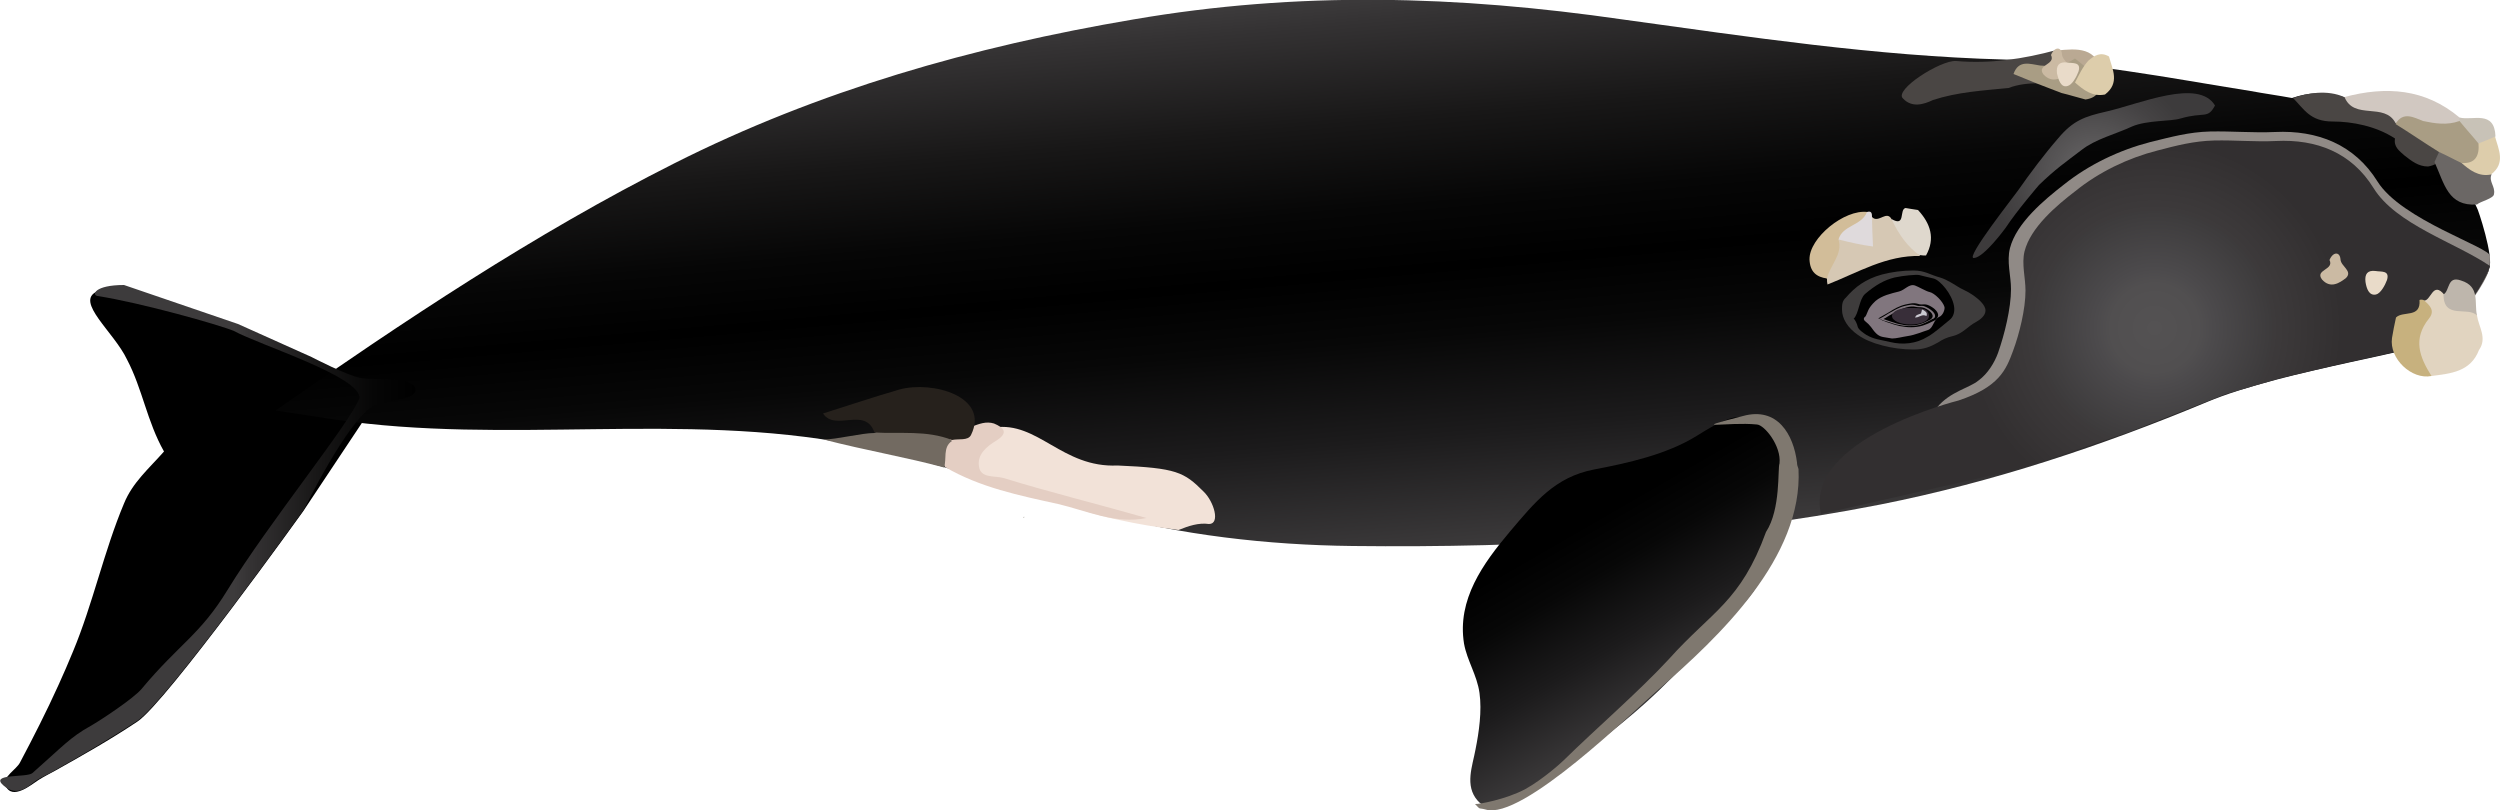 
        <svg xmlns:rdf="http://www.w3.org/1999/02/22-rdf-syntax-ns#" xmlns="http://www.w3.org/2000/svg" xmlns:cc="http://creativecommons.org/ns#" xmlns:xlink="http://www.w3.org/1999/xlink" xmlns:dc="http://purl.org/dc/elements/1.1/" x="0px" y="0px" width="500" height="162" viewBox="0 0 500 162" xml:space="preserve">
            <title>Eubalaena glacialis (Right Whale)</title>
            <desc xmlns:ian_image_library="https://ian.umces.edu/media-library/">
                <ian_image_library:title>Eubalaena glacialis (Right Whale)</ian_image_library:title>
                <ian_image_library:descr>Side view illustration of an adult Right Whale</ian_image_library:descr>
                <ian_image_library:scene>
                    <ian_image_library:contains>whale, right whale, adult, ocean, mammal, chordata, synapsida, mammalia, artiodactyla, balaenidae, North Atlantic</ian_image_library:contains>
                    <ian_image_library:when>2017-01-15</ian_image_library:when>
                </ian_image_library:scene>
            </desc>
            
<g id="ian_symbols_2047bb58805c4bf4a51dd99589ff9930">
	<path fill="#9C988D" d="M204.6,103.5c0.1,0,0.1,0,0.2,0l0,0l0.1-0.1C204.8,103.3,204.7,103.4,204.6,103.5
		C204.6,103.4,204.6,103.4,204.6,103.5z"/>
	<path d="M19.4,58.3c1.1-0.5,2.8-0.8,5.6-0.8l22.6,7.7l14.6,6.6l9.8,4.2l2.3,5.7l-13.7,20.6c0,0-27.4,38.2-33.1,42
		c-5.7,3.8-10.9,6.7-16.4,9.8c-1.1,0.6-2.3,1.2-3.4,1.9c-1.4,0.9-5.3,4.2-6.6,1.1c-0.7-1.7,2.2-3.2,2.9-4.6
		c2.7-5.1,5.3-10.2,7.7-15.5c1-2.2,2-4.5,2.9-6.7c4-9.6,6.2-20.1,10.2-29.6c1.7-4.2,5-7,8-10.4c-3.4-6-4.3-12.5-7.4-18.4
		C22.8,66.4,14.9,60.3,19.4,58.3z"/>
		<linearGradient id="ian_symbols_95feebbf4d4012c4d506e530906687e0" gradientUnits="userSpaceOnUse" x1="280.462" y1="390.649" x2="270.627" y2="503.069" gradientTransform="matrix(1 0 0 -1 0 502.22)">
		<stop  offset="0" style="stop-color:#3D3B3C"/>
		<stop  offset="0.211" style="stop-color:#1C1B1C"/>
		<stop  offset="0.389" style="stop-color:#070707"/>
		<stop  offset="0.507" style="stop-color:#000000"/>
		<stop  offset="0.621" style="stop-color:#060606"/>
		<stop  offset="0.775" style="stop-color:#181717"/>
		<stop  offset="0.953" style="stop-color:#343233"/>
		<stop  offset="1" style="stop-color:#3D3B3C"/>
	</linearGradient>
	<path fill="url(#ian_symbols_95feebbf4d4012c4d506e530906687e0)" d="M497.8,53.7c0.2,1.4-6.9,11.1-9,13.7c-2.2,2.6-31.9,6.5-47.4,13c-21.1,8.8-42.7,16-65.3,20.5
		c-34.5,6.8-70.5,8.7-105.6,8.3c-17.2-0.2-34.2-2.2-50.8-6.6c-16.4-4.4-32.4-10.4-49.1-13.7c-34.2-6.6-69.3,0.1-103.7-5
		c-4-0.6-7.8-1.2-11.8-1.8c25.7-17.9,51.7-35.3,79.7-49.4c28.9-14.6,59.9-23.4,91.8-28.8c33.1-5.7,64.8-4.8,98,0
		c25.4,3.5,50.4,7.3,76.1,8c16.6,0.4,33.1,3.7,49.4,6.3c2.7,0.5,5.6,0.9,8.3,1.4c6.9-2.3,10.8,0,17.1,2.2c3.9,1.3,8.8,0,10.5,3.7
		c3.8,7.8,6.9,10.4,9.4,16.1C495.5,41.5,498.9,51.6,497.8,53.7z"/>
	<path fill="#908A86" d="M498,51.2c0.1-1.7-17.7-7.2-22.5-14.9c-4.6-7.4-12-10.3-20.5-9.9c-4.4,0.2-8.6-0.2-13-0.1
		c-4.2,0.1-7.8,1.1-11.9,2.1c-6.2,1.6-12.3,4.5-17.3,8.5c-4,3.1-9.5,7.7-10.8,12.7c-0.7,2.7,0.2,5.6,0.2,8.2c0,3.9-1.3,9.1-2.6,12.8
		c-0.7,1.9-2,4.1-3.9,5.5c-1.8,1.5-5.7,2.2-8.3,5.4c-2.2,2.7,5.3,0,5.3,0l54.6-6.5c0,0,42.3-10.2,43.7-10.2c3.8-5.2,5.7-8,6.5-10
		C498.2,53.1,497.9,52,498,51.2z"/>
		<radialGradient id="ian_symbols_43b2205cad5d8d64a1f22e6a7fdb0da4" cx="430.939" cy="436.633" r="54.326" gradientTransform="matrix(1 0 0 -1 0 502.22)" gradientUnits="userSpaceOnUse">
		<stop  offset="0" style="stop-color:#545253"/>
		<stop  offset="0.163" style="stop-color:#514F50"/>
		<stop  offset="0.218" style="stop-color:#4C4A4C"/>
		<stop  offset="0.429" style="stop-color:#3D3B3C"/>
		<stop  offset="0.435" style="stop-color:#3D3A3B"/>
		<stop  offset="0.69" style="stop-color:#322F30"/>
	</radialGradient>
	<path fill="url(#ian_symbols_43b2205cad5d8d64a1f22e6a7fdb0da4)" d="M498,53.2c-6.9-4.7-18.8-8.3-23.3-15.6c-4.4-7.1-11.4-9.8-19.5-9.4c-4.2,0.2-8.2-0.2-12.4-0.1
		c-4,0.1-7.5,1-11.3,2c-5.9,1.5-11.7,4.3-16.4,8.1c-3.8,2.9-9,7.3-10.2,12.1c-0.6,2.5,0.2,5.3,0.2,7.8c0,3.7-1.2,8.6-2.5,12.1
		c-1.4,3.8-2.8,7.2-10.9,9.9c0,0-31,7.7-27.5,22.7l39.7-9l21.7-7.3l19.6-7.7l11-3.2l11.9-2.8l10-2.2c0,0,7.9-2,9.7-2.6
		c0.9-0.1,5.5-6.4,7.9-10.1C497.8,54.5,498,53.2,498,53.2z"/>
	<g>
		<path fill="#3E3C3C" d="M368.4,61.9c0,1.9,1.2,3.7,3.2,5.1c1.3,0.9,2.9,1.6,4.9,2.1c1.9,0.5,4,0.8,6.2,0.8c2,0,3.3-0.5,4.9-1.4
			c0.9-0.6,1.7-1,3-1.3c2-0.5,2.9-1.9,4.6-2.8c0.9-0.5,1.9-1.3,1.9-2.3c0-1.1-1.4-2.3-2.4-3c-1.2-0.8-1.3-0.8-2.7-1.5
			c-1-0.6-2.6-1.7-4-2.1c-1.9-0.5-3-1.4-5.3-1.4c-2.2,0-4.4,0.3-6.3,0.8c-3.3,0.9-5.4,2.5-7.2,4.6C368.4,60.2,368.4,61,368.4,61.9z"
			/>
		<path d="M390.8,61.2c-0.4-2.4-2.8-5.2-4.1-5.5c-0.8-0.2-2.6-0.6-2.9-0.7c-0.6-0.1-3.1,0.1-4.9,0.5c-2,0.5-3.8,1.5-5.9,3.3
			c-1.2,1.1-1.2,3.9-2.3,5c0.2-0.2,0.8,1.2,0.8,1.4c0.1,0.7,1.2,1.4,1.8,1.8c1.6,0.9,2.6,0.9,4.7,1.4c2.5,0.6,5.2,0.4,7.6-1.1
			c1.4-0.8,2.8-2.1,4.3-3.3C390.7,63.4,391,62.3,390.8,61.2z"/>
		<path fill="#81767E" d="M388.9,61.4c-0.3-1.1-2-2.8-3-3c-0.6-0.1-2.3-1.1-2.9-1.3c-1.2-0.4-2,0.9-3.2,1.2
			c-1.6,0.4-3.4,0.8-4.7,1.9c-1.6,1.5-1.5,2.2-2,3.1c0.1-0.1-0.8,0.4,0,1c0.4,0.3,0.8,0.7,1.1,1.1c0.6,0.8,1.2,1.8,2.4,2
			c0.5,0.1,1.1,0.2,1.8,0.3c0.9,0,1.9-0.3,3.2-0.5c1.4-0.2,3-0.9,4-1.2c1.1-0.4,1.1-2.1,2.2-2.6C388.6,63.1,389,61.9,388.9,61.4z"/>
		<path d="M387.6,62.8c-0.2-0.9-1.7-1.8-2.4-1.9c-0.5-0.1-1,0.1-1.5-0.1c-1-0.3-1.6-0.1-2.6,0.1c-1.3,0.3-2.3,0.9-3.4,1.6
			c-0.7,0.4-1.4,0.8-2.1,1.2c0.1-0.1,0.8,0.3,0.9,0.4c0.4,0.1,0.7,0.3,1.1,0.4c0.8,0.3,1.5,0.5,2.3,0.7c1.5,0.3,3.1,0.4,4.7-0.1
			c0.9-0.3,1.7-0.7,2.5-1.1C387.6,63.5,387.7,63.1,387.6,62.8z"/>
		<path fill="#81767E" d="M387,63c-0.2-0.8-1.6-1.6-2.3-1.8c-0.5-0.1-0.9,0.1-1.4-0.1c-0.9-0.3-1.5-0.1-2.4,0.1
			c-1.2,0.3-2.1,0.9-3.2,1.5c-0.6,0.4-1.3,0.8-1.9,1.1c0.1-0.1,0.8,0.3,0.9,0.3c0.3,0.1,0.7,0.2,1,0.3c0.7,0.2,1.4,0.5,2.2,0.6
			c1.4,0.3,2.9,0.3,4.3-0.1c0.8-0.3,1.6-0.7,2.3-1.1C386.9,63.7,387.1,63.4,387,63z"/>
		<path d="M386.5,63c-0.2-0.7-1.4-1.4-2-1.5c-0.4-0.1-0.8,0-1.2-0.1c-0.8-0.2-1.3-0.1-2.1,0.1c-1,0.3-1.9,0.8-2.8,1.3
			c-0.6,0.3-1.1,0.7-1.7,1c0.1,0,0.7,0.3,0.8,0.3c0.3,0.1,0.6,0.2,0.9,0.3c0.6,0.2,1.2,0.4,1.9,0.5c1.2,0.3,2.5,0.3,3.8-0.1
			c0.7-0.2,1.4-0.6,2-0.9C386.5,63.6,386.6,63.3,386.5,63z"/>
		<path fill="#382E39" d="M378.4,63.2c0,0.9,1.6,1.7,3.7,1.7s3.7-0.7,3.7-1.7c0-0.4-0.2-1-0.8-1.3c-0.7-0.3-1.7-0.3-2.8-0.3
			C380.1,61.5,378.4,62.2,378.4,63.2z"/>
		<path fill="#CAC9D1" d="M385.3,63.2c-0.5-0.2-0.7-0.2-1.2,0c-0.4,0.2-0.7,0.3-1.1,0.3c0.1-0.2,0.2-0.4,0.4-0.5
			c0.2-0.1,0.5-0.2,0.8-0.3c0,0,0.2-0.7,0.2-0.8c0.3,0.1,0.6,0.3,0.8,0.5C385.4,62.7,385.4,62.8,385.3,63.2z"/>
	</g>
	<path fill="#E1D4C0" d="M495.4,63.1c0.3,2.2,2.1,4.5,0.4,6.9c-1.7,4.4-5.7,4.7-9.5,5.2c-5.1-2-4.9-5.9-3.1-9.9
		c0.7-1.7,2.3-3,1.5-5.2c1.5,0.3,1.8-4.1,4.2-1.1C490.9,60.6,494.3,59.9,495.4,63.1z"/>
	<path fill="#C7B17E" d="M484.7,60c1.2,1,2.4,2.1,1.1,3.7c-3.3,4.1-1.9,7.7,0.5,11.5c-4,0.8-8.5-3.5-7.9-7.6
		c0.2-1.3,0.5-2.7,0.8-4.1c1.4-1.4,5,0.2,4.7-3.5l0,0C484.1,59.9,484.4,59.9,484.7,60z"/>
	<path fill="#BEB6AC" d="M495.4,63.1c-1.8-1.9-6.7,0.9-6.7-4.2c1.3-0.8,0.7-3.8,3.5-2.8C496.1,57.3,494.8,60.6,495.4,63.1z"/>
	<g>
		<path fill="#4A4644" d="M479,27.7c-3.8-2.5-8.6-3.4-12.5-3.4c-4.5,0-5.7-2.5-7.9-4.7c2.8-1,6.9-1.7,10.2-0.2
			c3.3,2.2,8.2-0.2,11.1,3.4c2.8,2.1,6.5,3.3,8.5,6.7c0.4,1.3-0.1,2.4-1.1,3.2c-0.5,0.3-1.1,0.5-1.7,0.6c-1.9,0-3.3-1.1-4.7-2.2
			C479.9,30.2,478.7,29.4,479,27.7z"/>
		<path fill="#D1C8C1" d="M479.1,24.6c-2.2-4.2-8.3-0.5-10.2-5.2c8.3-2.2,16.1-1.7,23,4.1c0.3,0.3,0.4,0.7,0.4,1
			c-0.1,0.4-0.1,0.5-0.2,0.5C487.6,28,483.5,24,479.1,24.6z"/>
		<path fill="#6B6765" d="M498.8,38.8c0,0.9-2.8,1.5-3.4,2.1c-5.8,0.4-6.5-4.1-8.5-8.5c0.3-0.7,0.7-1.5,1-2.2c2.2-1.7,4,0,5.8,0.9
			c1.4,1.4,3.4,2,4.6,3.8C497.7,36.3,499.1,37.3,498.8,38.8z"/>
		<path fill="#DDCDAB" d="M498.2,34.9c-2.5,0.5-4.3-0.9-6-2.4c0.8-1.5,1.5-3.1,2.7-4.4c1.2-1,2.4-1.8,4.1-0.8
			C499.7,29.9,501.2,32.6,498.2,34.9z"/>
		<path fill="#C8C2B7" d="M499.1,27.3c-1.1,0.5-2.2,0.9-3.4,1.4c-2.4-0.5-4.9-1-3.8-4.5c0-0.2,0-0.5,0-0.7
			C494.5,24.2,498.9,21.9,499.1,27.3z"/>
		<path fill="#A99D84" d="M491.9,24.2c1.2,1.5,2.5,2.9,3.8,4.5c0.2,2.4-0.6,4.1-3.4,3.9c-1.5-0.7-2.9-1.5-4.5-2.2
			c-2.9-1.8-5.8-3.8-8.7-5.6c1.5-2.6,3.7-1.3,5.5-0.6C487,24.7,489.4,25.1,491.9,24.2z"/>
	</g>
	<path fill="#CBBAA3" d="M464.4,55.9c-1.5-2,2.5-1.9,1.5-3.9c0.7-1.7,2.1-1.7,2.2-0.1c0.1,1.4,2.5,2.3,1.1,3.7
		C467.9,56.6,466.1,57.8,464.4,55.9z"/>
	<path fill="#E9DBC9" d="M473.1,56.4c-0.2-1.6,0.4-2.4,2-2.2c1.1,0.2,2.9-0.2,2.3,1.8c-0.4,1.1-1.3,2.7-2.2,2.9
		C473.8,59.2,473.3,57.7,473.1,56.4z"/>
	<g>
		<path fill="#DFD8CD" d="M381.1,41.6c0.8,0.1,1.6,0.3,2.5,0.4c2.5,2.7,3.5,5.7,1.6,9.1c-0.4,0-0.8,0-1.2-0.1
			c-4.9,0-6.4-2.7-5.7-7.2C381.2,45.5,379.8,41.9,381.1,41.6z"/>
		<path fill="#D6C8B4" d="M378.4,44c1.3,2.8,3.1,5.4,5.7,7.2c-6.8-0.2-12.5,3.3-18.6,5.7c-0.1-0.4-0.1-0.7-0.1-1.1
			c-1.6-3.3,0.4-5.7,2.1-8.2c2.8-0.5,5.3-1.7,6.9-4.2C375.7,44.8,377.4,41.8,378.4,44z"/>
		<path fill="#D2BD99" d="M367.7,47.9c0.9,3-1.7,5.1-2.3,7.8c-2.1-0.3-3.4-1.3-3.5-3.8c-0.1-4.3,7-10.1,11.6-9.5
			C373.4,46.3,370.1,46.5,367.7,47.9z"/>
		<path fill="#DFDADC" d="M367.7,47.9c0.8-2.9,4.6-2.7,5.7-5.5c0.9-0.3,1,0.3,1,0.9c0,1.8,0.1,3.7,0.2,6
			C372.3,49,370.1,48.5,367.7,47.9z"/>
	</g>
	<path fill="#4A4644" d="M380.6,19.7c-1.9-1.7,7.5-7.7,10.6-7.5c6.8,0.6,13.5-0.4,20.1-2.2c1.7,1.8,6.7,0.8,5,5.7
		c-0.8,0.6-1.7,0.9-2.7,0.9c-4,0.3-8-0.5-11.9,1c-5.1,0.5-10.2,0.8-15.1,2.4C384.7,20.9,382.4,21.6,380.6,19.7z"/>
	<path fill="#BAA993" d="M420.4,14.9c-1.1-0.1-2.1-0.2-3.2-0.3c-1.5-1.9-5.6-0.7-5.8-4.5C415.4,9.7,419.5,9.3,420.4,14.9z"/>
	<path fill="#A99D84" d="M415,11.7c1.5,1.2,3,2.4,4.6,3.7c0.7,2.4,0.2,4.1-2.5,4.5c-1.6-0.4-3.1-0.9-4.8-1.3
		c-3.2-1.2-6.5-2.5-9.6-3.8c1-2.9,3.3-2,5.3-1.7C410.4,13.3,412.8,13.2,415,11.7z"/>
	<path fill="#CBBAA3" d="M408.7,14.9c-1.5-2,2.5-1.9,1.5-3.9c0.7-1.7,2.1-1.7,2.2-0.1c0.1,1.4,2.5,2.3,1.1,3.7
		C412.4,15.6,410.5,16.8,408.7,14.9z"/>
	<path fill="#E9DBC9" d="M411.4,14.7c-0.2-1.6,0.4-2.4,2-2.2c1.1,0.2,2.9-0.2,2.3,1.8c-0.4,1.1-1.3,2.7-2.2,2.9
		C412.2,17.6,411.7,16,411.4,14.7z"/>
	<path fill="#DDCDAB" d="M421,18.9c-2.5,0.5-4.3-0.9-6-2.4c0.8-1.5,1.5-3.1,2.7-4.4c1.2-1,2.4-1.8,4.1-0.8
		C422.5,13.9,424,16.6,421,18.9z"/>
		<linearGradient id="ian_symbols_8f99f9029c79e3946d5fda53b8728d37" gradientUnits="userSpaceOnUse" x1="83.137" y1="394.618" x2="0.131" y2="394.618" gradientTransform="matrix(1 0 0 -1 0 502.22)">
		<stop  offset="0" style="stop-color:#000000"/>
		<stop  offset="0.101" style="stop-color:#060606"/>
		<stop  offset="0.238" style="stop-color:#181717"/>
		<stop  offset="0.396" style="stop-color:#343233"/>
		<stop  offset="0.438" style="stop-color:#3D3B3C"/>
	</linearGradient>
	<path fill="url(#ian_symbols_8f99f9029c79e3946d5fda53b8728d37)" d="M19.5,59.2C18.3,59,18.9,57,24.8,57l22.8,7.8l14.7,6.6c0,0,7.3,3.8,9.9,4.2
		c2.7,0.5,10.6-0.4,10.9,2.3c0.2,2.2-6.5,2.1-8.5,3.3c-5.3,3.2-13.8,20.7-13.8,20.7s-27.6,38.5-33.4,42.3s-11,6.8-16.5,9.9
		c-1.1,0.7-2.4,1.2-3.5,1.9c-1.4,0.9-3.8,3.7-6.7,1.1c-2.9-2.5,4.7-1.5,5.8-2.5c6-5.3,7.6-7.2,11.6-9.4c2.1-1.2,8.6-5.5,10.2-7.4
		C35.9,128.7,40,127,45.5,118c8.2-13.4,24.6-33.5,26.4-38.4c0.2-4.3-20-10.6-25.1-13.4C44,65,28,60.5,19.5,59.2z"/>
		<linearGradient id="ian_symbols_d8e226ef177418048d8cabd09641ae8e" gradientUnits="userSpaceOnUse" x1="310.929" y1="405.175" x2="336.501" y2="360.884" gradientTransform="matrix(1 0 0 -1 0 502.22)">
		<stop  offset="0.192" style="stop-color:#000000"/>
		<stop  offset="0.381" style="stop-color:#070707"/>
		<stop  offset="0.664" style="stop-color:#1C1B1C"/>
		<stop  offset="1" style="stop-color:#3D3B3C"/>
	</linearGradient>
	<path fill="url(#ian_symbols_d8e226ef177418048d8cabd09641ae8e)" d="M357.2,87.1c4.3,7.2-0.1,16.4-2.7,23.5c-1.3,3.5-3,7.1-5.6,9.9c-4.9,5.3-9.9,10.4-15,15.5
		c-6.1,6.2-12.7,11.3-19.7,16.4c-3.5,2.6-14,13.1-18.7,7.7c-2.6-3-1-6.9-0.4-10.2c0.7-3.5,1.3-7.7,0.8-11.3s-2.5-6.5-3.1-9.9
		c-1.4-8.8,3.8-16,9.2-22.4c5-5.9,9-10.9,16.8-12.4c6.8-1.3,14.5-3,20.5-6.7c2.1-1.3,5.1-3.2,7.5-3.7c2.8-0.4,7.4,0.1,9.4,2.4
		C356.7,86.3,357,86.7,357.2,87.1z"/>
	<g>
		<path fill="#7F786F" d="M359.4,92.5c-0.7-5.6-3.9-11.2-10.8-9.3c-11.7,3-3.1,1.1,2.8,1.7c1.5,0.1,4.9,4.3,4.5,7.8
			c-0.4,1,0.3,9.1-2.7,13.7c-5.1,14-10.8,15.8-19.4,25.4c-6,6.5-14.7,14-21,20.2c-0.7,0.7-4.3,3.9-7.7,5.8c-3.9,2.1-9.5,3.1-10.1,3
			c1.2,1.3,0.7,0.7,2.1,1.1c7.3,2.3,29.7-19.8,34.6-24c12.2-10.6,28.9-26.4,28-44.1C359.5,93.3,359.4,92.9,359.4,92.5z"/>
	</g>
	<path fill="#F2E2D8" d="M235.7,106c-4.5-0.6-7.8-1.1-12.3-2.1c-7.9-1.6-17.9-6-26.2-8.2c-3-0.8-2.6-4.1-1.8-6.8
		c0.6-1.9,2-2.7,3.4-3.4c8.8-1.3,13.6,8.1,24.7,7.6c11.8,0.5,13.3,1.3,17.2,5.2c2.1,2,3.4,6.5,1.1,6.5
		C239.7,104.5,237.7,105.2,235.7,106z"/>
	<path fill="#E4CEC3" d="M199.3,88.1c-2,1.2-3.9,2.8-3.5,5.2c0.3,2.4,3.1,1.8,4.9,2.3c9.4,2.9,19.2,5.3,28.6,8
		c-6.2,1.3-12.1-1.5-17.7-2.8c-7.7-1.7-15.6-3.3-22.6-7.4c-1.3-2.4-0.9-4.5,1.3-6.2c1.3-0.8,2.7-1.4,4.1-1.9
		c1.4-0.5,2.8-1.1,4.4-0.6C200.7,85.5,201.8,86.5,199.3,88.1z"/>
	<path fill="#726A61" d="M190.4,88.2c-1.9,1.2-1,3.7-1.6,5.3c-7.3-2-15.6-3.4-24.1-5.6c2.6,0,7.6-1.3,10.2-1.3
		C181,83.1,185.7,83.5,190.4,88.2z"/>
	<path fill="#26211C" d="M164.6,82.7c5.1-1.6,10.1-3.3,15.3-4.8c6.6-1.8,18.1,1.4,14.3,9.1c-0.6,1.2-2.5,0.7-3.8,1
		c-5.1-2-10.3-1.2-15.5-1.5C173,81.2,167.1,86.4,164.6,82.7z"/>
		<radialGradient id="ian_symbols_1cbd04ea707519b481f436b06001abab" cx="418.838" cy="467.041" r="20.803" gradientTransform="matrix(1 0 0 -1 0 502.22)" gradientUnits="userSpaceOnUse">
		<stop  offset="0" style="stop-color:#6C6A6B"/>
		<stop  offset="0.376" style="stop-color:#585657"/>
		<stop  offset="0.765" style="stop-color:#454344"/>
		<stop  offset="1" style="stop-color:#3D3B3C"/>
	</radialGradient>
	<path fill="url(#ian_symbols_1cbd04ea707519b481f436b06001abab)" d="M401.1,45.6c2.3-3.5,6.7-8.6,6.7-8.6c3.3-3.2,5.1-4.4,8.5-7c2.8-2.2,6.9-3.2,10.1-4.7
		c3-1.3,7.8-1,9.7-1.6c4.8-1.4,5.4,0.2,6.9-2.6c-3.3-5.5-15.1-0.3-21.7,1.2c-4.4,1-6.7,1.8-9.7,5.4c-2.7,3.1-5.7,7.1-8,10.4
		c-0.6,0.9-10.8,13.8-8.8,13.5C396.8,51.5,401.1,45.6,401.1,45.6z"/>
</g>
</svg>
